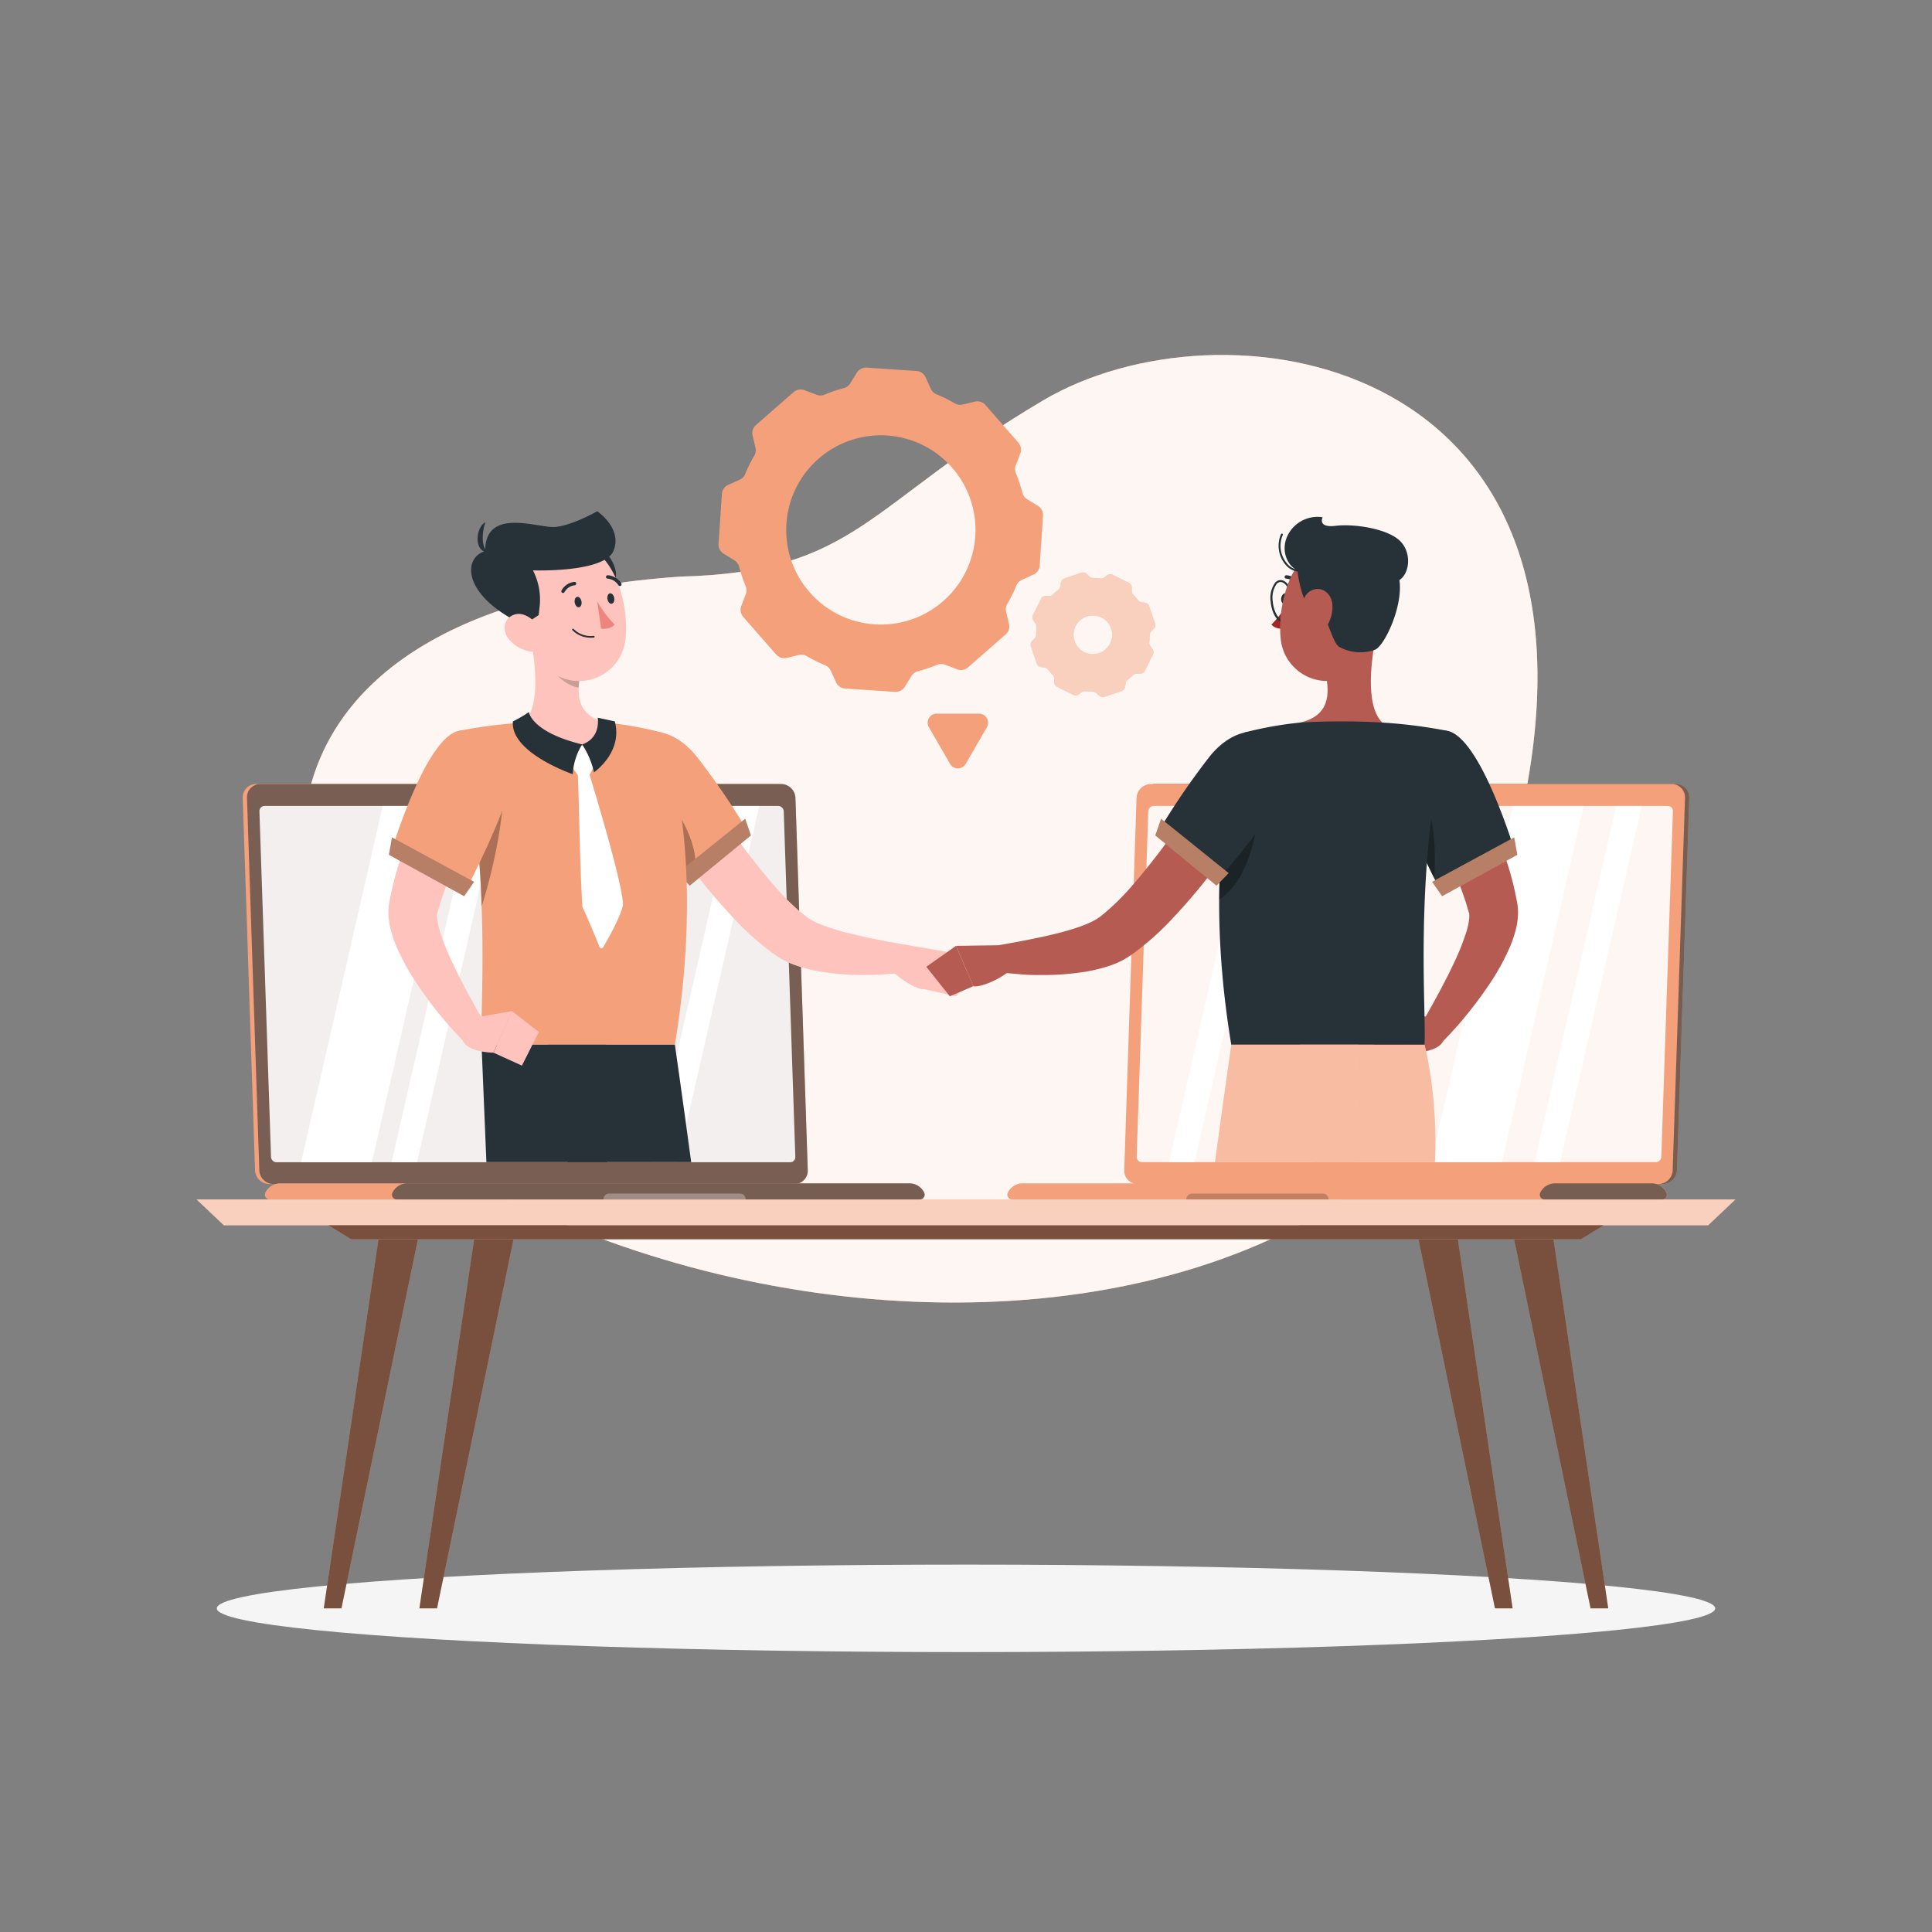 <svg xmlns="http://www.w3.org/2000/svg" viewBox="0 0 500 500">
    <rect x="0" y="0" width="500" height="500" fill="#808080" stroke="none"/>
    <path d="M176 149.23c-121.85 8.5-120 94.86-47.65 159.35 67.21 34.58 158.28 40.32 218 2.71 36.32-23.63 38.13-68.63 49-108.79C415 91.39 316 76.43 270 103.6s-48.1 44.46-94 45.63Z"
          style="fill:#f3a07b"/>
    <path d="M176 149.23c-121.85 8.5-120 94.86-47.65 159.35 67.21 34.58 158.28 40.32 218 2.71 36.32-23.63 38.13-68.63 49-108.79C415 91.39 316 76.43 270 103.6s-48.1 44.46-94 45.63Z"
          style="fill:#fff;opacity:.9"/>
    <ellipse cx="250" cy="416.24" rx="193.89" ry="11.32" style="fill:#f5f5f5"/>
    <path d="M442.06 317.11H57.94l-7.08-6.7h398.28l-7.08 6.7z" style="fill:#f3a07b"/>
    <path d="M442.06 317.11H57.94l-7.08-6.7h398.28l-7.08 6.7z" style="fill:#fff;opacity:.5"/>
    <path d="M409.12 320.72H90.88l-5.87-3.61h329.98l-5.87 3.61z" style="fill:#f3a07b"/>
    <path d="M409.12 320.72H90.88l-5.87-3.61h329.98l-5.87 3.61z" style="opacity:.5"/>
    <path d="M88.36 416.24h-4.57l14.17-95.52h10.19l-19.79 95.52z" style="fill:#f3a07b"/>
    <path d="M88.36 416.24h-4.57l14.17-95.52h10.19l-19.79 95.52z" style="opacity:.5"/>
    <path d="M113.1 416.24h-4.56l14.17-95.52h10.19l-19.8 95.52z" style="fill:#f3a07b"/>
    <path d="M113.1 416.24h-4.56l14.17-95.52h10.19l-19.8 95.52z" style="opacity:.5"/>
    <path d="M411.64 416.24h4.57l-14.17-95.52h-10.19l19.79 95.52z" style="fill:#f3a07b"/>
    <path d="M411.64 416.24h4.57l-14.17-95.52h-10.19l19.79 95.52z" style="opacity:.5"/>
    <path d="M386.9 416.24h4.56l-14.17-95.52H367.1l19.8 95.52z" style="fill:#f3a07b"/>
    <path d="M386.9 416.24h4.56l-14.17-95.52H367.1l19.8 95.52z" style="opacity:.5"/>
    <path d="m224.28 95.14 12.91.87a2.75 2.75 0 0 1 2.34 1.62l1.36 3a2.76 2.76 0 0 0 1.49 1.42 37.35 37.35 0 0 1 4.7 2.33 2.78 2.78 0 0 0 2 .32l3.24-.76a2.78 2.78 0 0 1 2.71.87l8.52 9.74a2.77 2.77 0 0 1 .5 2.81l-1.18 3.1a2.77 2.77 0 0 0 .05 2.06 37.7 37.7 0 0 1 1.68 5 2.72 2.72 0 0 0 1.21 1.66l2.82 1.75a2.75 2.75 0 0 1 1.3 2.53l-.86 12.92a2.74 2.74 0 0 1-1.63 2.33l-3 1.36a2.83 2.83 0 0 0-1.42 1.49 36 36 0 0 1-2.32 4.7 2.75 2.75 0 0 0-.32 2l.75 3.23a2.75 2.75 0 0 1-.87 2.71l-9.74 8.52a2.75 2.75 0 0 1-2.8.5l-3.11-1.18a2.79 2.79 0 0 0-2.05 0 38.72 38.72 0 0 1-5 1.68 2.76 2.76 0 0 0-1.66 1.21l-1.75 2.82a2.77 2.77 0 0 1-2.54 1.3l-12.91-.86a2.77 2.77 0 0 1-2.34-1.62l-1.36-3a2.76 2.76 0 0 0-1.49-1.42 37.35 37.35 0 0 1-4.7-2.33 2.77 2.77 0 0 0-2-.32l-3.23.76a2.76 2.76 0 0 1-2.71-.87l-8.53-9.74a2.79 2.79 0 0 1-.5-2.81l1.18-3.1a2.74 2.74 0 0 0-.05-2.05 38.34 38.34 0 0 1-1.68-5 2.72 2.72 0 0 0-1.21-1.66l-2.82-1.75a2.75 2.75 0 0 1-1.3-2.53l.86-12.92a2.78 2.78 0 0 1 1.63-2.34l3-1.35a2.76 2.76 0 0 0 1.42-1.49 37.48 37.48 0 0 1 2.33-4.71 2.79 2.79 0 0 0 .33-2l-.76-3.23a2.76 2.76 0 0 1 .87-2.71l9.74-8.52a2.76 2.76 0 0 1 2.8-.51l3.11 1.18a2.74 2.74 0 0 0 2.05 0 37.23 37.23 0 0 1 5-1.68 2.81 2.81 0 0 0 1.66-1.2l1.75-2.82a2.78 2.78 0 0 1 2.53-1.31Zm-20.75 40.37a24.49 24.49 0 1 0 26.06-22.8 24.5 24.5 0 0 0-26.06 22.8ZM275.45 149.72l4.43-1.5a1.38 1.38 0 0 1 1.37.3l.73.7a1.41 1.41 0 0 0 .93.36 13.68 13.68 0 0 1 1.82.12 1.33 1.33 0 0 0 1-.24l.82-.59a1.38 1.38 0 0 1 1.4-.11l4.19 2.08a1.36 1.36 0 0 1 .76 1.17v1a1.38 1.38 0 0 0 .4.92 13.07 13.07 0 0 1 1.2 1.37 1.39 1.39 0 0 0 .85.52l1 .16a1.35 1.35 0 0 1 1.06.91l1.5 4.43a1.35 1.35 0 0 1-.29 1.37l-.7.73a1.39 1.39 0 0 0-.36.93 13.79 13.79 0 0 1-.12 1.82 1.34 1.34 0 0 0 .23 1l.59.82a1.34 1.34 0 0 1 .12 1.39l-2.08 4.2a1.36 1.36 0 0 1-1.17.76h-1a1.33 1.33 0 0 0-.91.4 17.55 17.55 0 0 1-1.37 1.2 1.39 1.39 0 0 0-.52.85l-.16 1a1.35 1.35 0 0 1-.91 1.06l-4.43 1.5a1.35 1.35 0 0 1-1.37-.3l-.74-.69a1.32 1.32 0 0 0-.93-.36 13.64 13.64 0 0 1-1.81-.12 1.33 1.33 0 0 0-1 .23l-.82.59a1.36 1.36 0 0 1-1.4.12l-4.19-2.08a1.36 1.36 0 0 1-.76-1.18v-1a1.38 1.38 0 0 0-.4-.91 14.18 14.18 0 0 1-1.2-1.37 1.3 1.3 0 0 0-.85-.52l-1-.16a1.4 1.4 0 0 1-1.07-.91l-1.5-4.44a1.36 1.36 0 0 1 .3-1.36l.7-.73a1.41 1.41 0 0 0 .36-.94 13.79 13.79 0 0 1 .12-1.82 1.35 1.35 0 0 0-.24-1l-.58-.82a1.34 1.34 0 0 1-.12-1.39l2.08-4.2a1.33 1.33 0 0 1 1.17-.75h1a1.38 1.38 0 0 0 .92-.4 14.18 14.18 0 0 1 1.37-1.2 1.39 1.39 0 0 0 .52-.85l.16-1a1.35 1.35 0 0 1 .9-1.07Zm2.65 16.18a5 5 0 1 0 3.14-6.35 5 5 0 0 0-3.14 6.35Z"
          style="fill:#f3a07b"/>
    <path d="m275.45 149.72 4.43-1.5a1.38 1.38 0 0 1 1.37.3l.73.7a1.41 1.41 0 0 0 .93.36 13.68 13.68 0 0 1 1.82.12 1.33 1.33 0 0 0 1-.24l.82-.59a1.38 1.38 0 0 1 1.4-.11l4.19 2.08a1.36 1.36 0 0 1 .76 1.17v1a1.38 1.38 0 0 0 .4.92 13.07 13.07 0 0 1 1.2 1.37 1.39 1.39 0 0 0 .85.52l1 .16a1.35 1.35 0 0 1 1.06.91l1.5 4.43a1.35 1.35 0 0 1-.29 1.37l-.7.73a1.39 1.39 0 0 0-.36.93 13.79 13.79 0 0 1-.12 1.82 1.34 1.34 0 0 0 .23 1l.59.82a1.34 1.34 0 0 1 .12 1.39l-2.08 4.2a1.36 1.36 0 0 1-1.17.76h-1a1.33 1.33 0 0 0-.91.4 17.55 17.55 0 0 1-1.37 1.2 1.39 1.39 0 0 0-.52.85l-.16 1a1.35 1.35 0 0 1-.91 1.06l-4.43 1.5a1.35 1.35 0 0 1-1.37-.3l-.74-.69a1.32 1.32 0 0 0-.93-.36 13.64 13.64 0 0 1-1.81-.12 1.33 1.33 0 0 0-1 .23l-.82.59a1.36 1.36 0 0 1-1.4.12l-4.19-2.08a1.36 1.36 0 0 1-.76-1.18v-1a1.38 1.38 0 0 0-.4-.91 14.18 14.18 0 0 1-1.2-1.37 1.3 1.3 0 0 0-.85-.52l-1-.16a1.4 1.4 0 0 1-1.07-.91l-1.5-4.44a1.36 1.36 0 0 1 .3-1.36l.7-.73a1.41 1.41 0 0 0 .36-.94 13.79 13.79 0 0 1 .12-1.82 1.35 1.35 0 0 0-.24-1l-.58-.82a1.34 1.34 0 0 1-.12-1.39l2.08-4.2a1.33 1.33 0 0 1 1.17-.75h1a1.38 1.38 0 0 0 .92-.4 14.18 14.18 0 0 1 1.37-1.2 1.39 1.39 0 0 0 .52-.85l.16-1a1.35 1.35 0 0 1 .9-1.07Zm2.65 16.18a5 5 0 1 0 3.14-6.35 5 5 0 0 0-3.14 6.35Z"
          style="fill:#fff;opacity:.5"/>
    <path d="m249.9 197.74 5.5-9.53a2.35 2.35 0 0 0-2-3.52h-11a2.34 2.34 0 0 0-2 3.52l5.5 9.53a2.35 2.35 0 0 0 4 0ZM69.69 306.42H204.5a3.44 3.44 0 0 0 3.45-3.56l-3.19-96.38a3.74 3.74 0 0 0-3.69-3.57H66.27a3.43 3.43 0 0 0-3.45 3.57L66 302.86a3.71 3.71 0 0 0 3.69 3.56Z"
          style="fill:#f3a07b"/>
    <path d="M70.79 306.42H205.6a3.44 3.44 0 0 0 3.45-3.56l-3.19-96.38a3.74 3.74 0 0 0-3.69-3.57H67.37a3.44 3.44 0 0 0-3.45 3.57l3.19 96.38a3.71 3.71 0 0 0 3.68 3.56Z"
          style="fill:#f3a07b"/>
    <g style="opacity:.6">
        <path d="M70.79 306.42H205.6a3.44 3.44 0 0 0 3.45-3.56l-3.19-96.38a3.74 3.74 0 0 0-3.69-3.57H67.37a3.44 3.44 0 0 0-3.45 3.57l3.19 96.38a3.71 3.71 0 0 0 3.68 3.56Z"
              style="fill:#263238"/>
    </g>
    <path d="M72.53 306.25h162.81a4.27 4.27 0 0 1 3.84 2.4 1.23 1.23 0 0 1-1.12 1.76H69.81a1.23 1.23 0 0 1-1.13-1.76 4.28 4.28 0 0 1 3.85-2.4Z"
          style="fill:#f3a07b"/>
    <path d="M235.34 306.25H105.42a4.28 4.28 0 0 0-3.85 2.4 1.23 1.23 0 0 0 1.13 1.76h135.36a1.23 1.23 0 0 0 1.12-1.76 4.27 4.27 0 0 0-3.84-2.4Z"
          style="fill:#263238;opacity:.6"/>
    <path d="M157.68 308.89h33.8a1.52 1.52 0 0 1 1.51 1.52h-36.83a1.52 1.52 0 0 1 1.52-1.52Z"
          style="fill:#fff;opacity:.3"/>
    <path d="m205.83 299.37-3-89.4a1.46 1.46 0 0 0-1.44-1.39H68.48a1.33 1.33 0 0 0-1.34 1.42l3 89.4a1.44 1.44 0 0 0 1.43 1.39h133a1.34 1.34 0 0 0 1.26-1.42Z"
          style="fill:#fff;opacity:.9"/>
    <path d="M96.26 300.76H77.93l21.13-92.18h18.33l-21.13 92.18zM107.94 300.76h-6.6l21.13-92.18h6.6l-21.13 92.18zM175.37 300.76h-6.6l21.13-92.18h6.59l-21.12 92.18z"
          style="fill:#fff"/>
    <path d="M133.82 205.9a1.1 1.1 0 0 0 1.08 1 1 1 0 0 0 1-1 1.08 1.08 0 0 0-1.08-1 1 1 0 0 0-1 1Z"
          style="fill:#fff;opacity:.4"/>
    <path d="M176.74 196.06c1.77 2.84 3.68 5.85 5.59 8.75s3.87 5.8 5.87 8.64a181.63 181.63 0 0 0 12.57 16.23 63.62 63.62 0 0 0 6.85 6.73l.86.68a6.44 6.44 0 0 0 .59.45 16.11 16.11 0 0 0 1.61.93 30.08 30.08 0 0 0 4.18 1.66c1.51.51 3.1 1 4.72 1.37s3.29.8 5 1.15c3.35.71 6.85 1.36 10.22 1.94v7c-1.92.28-3.72.42-5.59.55s-3.72.18-5.6.19a69.62 69.62 0 0 1-11.46-.91 42.18 42.18 0 0 1-6.05-1.52 23.62 23.62 0 0 1-3.22-1.38c-.55-.26-1.13-.63-1.69-1l-1.29-.9a69.42 69.42 0 0 1-8.9-7.79 159.27 159.27 0 0 1-14.29-17.18q-3.25-4.45-6.26-9c-2-3.08-4-6.1-5.86-9.38Z"
          style="fill:#ffc3bd"/>
    <path d="M159.91 198c-1 8.78 19.93 29.76 19.93 29.76L194 215.94a192.12 192.12 0 0 0-13.75-20.21c-8.05-9.97-19.25-7.66-20.34 2.27Z"
          style="fill:#f3a07b"/>
    <path d="M171.35 204.23c-5.59-6-8.26-7.55-11.48-5.16.43 9.27 20 28.67 20 28.67 1.28-9.95-3.79-16.35-8.52-23.51Z"
          style="opacity:.3"/>
    <path d="m192.85 211.89 1.49 4.32-15.84 13-3.13-3.25 17.48-14.07z" style="fill:#f3a07b"/>
    <path d="m192.85 211.89 1.49 4.32-15.84 13-3.13-3.25 17.48-14.07z" style="fill:#263238;opacity:.3"/>
    <path d="m234.05 244.45 11 1.89L239 256c-1.44.23-7.18-2.88-9.72-6.74Z" style="fill:#ffc3bd"/>
    <path d="m251.8 252.86-4.39 4.98-8.42-1.89 6.04-9.61 6.77 6.52z" style="fill:#ffc3bd"/>
    <path d="M171.3 189.59s12 28.22 3.36 80.78h-50c-.61-7.67 2.91-45.1-5.74-81.26a127.93 127.93 0 0 1 16.67-2.11 183.59 183.59 0 0 1 21.25 0 95.13 95.13 0 0 1 14.46 2.59Z"
          style="fill:#f3a07b"/>
    <path d="M130.09 198c1 6-.34 20.18-5.44 36.64a238.66 238.66 0 0 0-4.91-42v-.07c3.26-.27 9.36-.11 10.35 5.43Z"
          style="opacity:.3"/>
    <path d="M136.86 163.07c1.58 6.84 3.35 19.37-1.27 23.93 0 0 2 5.66 14.7 5.66 14 0 6.55-5.66 6.55-5.66-7.69-1.82-7.69-7.48-6.55-12.79Z"
          style="fill:#ffc3bd"/>
    <path d="m151.15 193.19 3 3.17a.64.64 0 0 1 .12.72l-1.5 3.13a.63.63 0 0 1-.55.37l-2.27.11a.63.63 0 0 1-.55-.28l-2.1-3a.65.65 0 0 1 0-.78l2.88-3.41a.63.63 0 0 1 .97-.03Z"
          style="fill:#fff"/>
    <path d="M150.66 192.66a16.29 16.29 0 0 0-2.43 7.7s-16.23-5.55-15.49-13.67a32.15 32.15 0 0 0 4.15-2.41s.53 5.13 13.77 8.38ZM150.66 192.66a22.15 22.15 0 0 1 3.07 7.21s7.52-5.15 5.38-13.18l-4.42-.95s.93 5.18-4.03 6.92Z"
          style="fill:#263238"/>
    <path d="M152.5 200.24c1 3.32 8.54 27.94 8.73 33.83a.76.76 0 0 1 0 .15c-.7 3.17-3.84 8.73-5.12 10.91a.53.53 0 0 1-.95-.06c-.88-2.15-3-7.3-4.4-10.31a.61.61 0 0 1-.05-.18c-.66-10.75-.84-27.47-1.17-34.15a.53.53 0 0 1 .53-.56H152a.53.53 0 0 1 .5.37Z"
          style="fill:#fff"/>
    <path d="m142.34 167.61 7.95 6.59a21.51 21.51 0 0 0-.53 3.77c-2.93-.42-7-3.61-7.45-6.66a10 10 0 0 1 .03-3.7Z"
          style="opacity:.2"/>
    <path d="M156.44 142.74c1.89 1.41 5.12 7.37 1 8.93s-5.63-12.39-1-8.93Z" style="fill:#263238"/>
    <path d="M134.4 154.87c1.89 9.11 2.54 14.52 7.87 18.71a12.09 12.09 0 0 0 19.64-8.53c.78-8.45-2.46-21.92-12-24.58a12.23 12.23 0 0 0-15.51 14.4Z"
          style="fill:#ffc3bd"/>
    <path d="m135.59 161.73 3.82-2.55.25-2.22a16.54 16.54 0 0 0-1.73-9.35s18.57.69 20.87-5.12-4.24-10.18-4.24-10.18-6.57 3.77-11 4.07-18-5.24-18 6.23c-6 1.85-5.8 11.72 10 19.12"
          style="fill:#263238"/>
    <path d="M126.23 143.06s-2.46-1.95-.63-7.91c-2.25 1.12-3.33 7.21.63 7.91Z" style="fill:#263238"/>
    <path d="M131.71 165.44a9.25 9.25 0 0 0 6 3.25c3.1.33 4-2.53 2.66-5.16-1.24-2.36-4.34-5.38-7.2-4.49s-3.31 4.15-1.46 6.4Z"
          style="fill:#ffc3bd"/>
    <path d="M178.88 300.76h-31.95c-2.87-17.34-5.18-30.39-5.18-30.39h32.91s1.85 12.83 4.22 30.39Z"
          style="fill:#263238"/>
    <path d="M125.88 300.76c-.72-17.34-1.26-30.39-1.26-30.39h32.26s.16 13.21.23 30.39ZM148.73 155.9c.11.75.59 1.31 1.08 1.26s.8-.71.69-1.45-.59-1.31-1.08-1.26-.8.7-.69 1.45ZM157.2 155c.11.75.59 1.31 1.08 1.25s.8-.7.69-1.44-.59-1.31-1.08-1.26-.8.67-.69 1.45Z"
          style="fill:#263238"/>
    <path d="M154.56 155.64a28.32 28.32 0 0 0 4.5 6c-1.14 1.38-3.48 1.06-3.48 1.06Z" style="fill:#ed847e"/>
    <path d="M152.14 165a7.33 7.33 0 0 0 1.55 0 .22.22 0 0 0 .2-.24.23.23 0 0 0-.25-.2 6.2 6.2 0 0 1-5.18-1.78.22.22 0 0 0-.34.29 6.44 6.44 0 0 0 4.02 1.93ZM145.67 153.46a.43.43 0 0 0 .43-.22 3.35 3.35 0 0 1 2.6-1.76.45.45 0 0 0 .42-.47.44.44 0 0 0-.46-.42 4.27 4.27 0 0 0-3.33 2.21.44.44 0 0 0 .17.61.34.34 0 0 0 .17.05ZM160.37 151.67a.47.47 0 0 0 .3-.08.45.45 0 0 0 .12-.61 4.56 4.56 0 0 0-3.51-2.11.45.45 0 0 0-.45.43.45.45 0 0 0 .44.45 3.68 3.68 0 0 1 2.78 1.72.47.47 0 0 0 .32.2Z"
          style="fill:#263238"/>
    <path d="m128.47 203.16-2.22 3.84q-1.12 2-2.19 4-2.16 4-4.14 8.06c-1.3 2.71-2.54 5.43-3.65 8.17-.53 1.36-1.07 2.73-1.53 4.1l-.71 2.05-.59 2-.15.51-.08.26v.06c0 .06 0 .11-.07.22a5.69 5.69 0 0 0 0 1.18 17.34 17.34 0 0 0 .74 3.5 61.33 61.33 0 0 0 3.2 8c2.53 5.43 5.61 10.91 8.64 16.26l-5.53 4.32c-2.36-2.37-4.48-4.78-6.56-7.32s-4-5.18-5.89-8a60.2 60.2 0 0 1-5-9.09 29.64 29.64 0 0 1-1.84-5.62 17.32 17.32 0 0 1-.38-3.55 12.5 12.5 0 0 1 .16-2.14l.08-.52.07-.32.13-.65a75.77 75.77 0 0 1 2.63-10c1.06-3.22 2.3-6.32 3.62-9.38s2.77-6 4.32-8.94c.78-1.45 1.57-2.89 2.4-4.33s1.65-2.8 2.64-4.33Z"
          style="fill:#ffc3bd"/>
    <path d="M118.93 189.11c-8.8 1.29-17.87 31.93-17.87 31.93L120 231.53s7.67-14.58 11.33-25.4c3.83-11.34-2.97-18.4-12.4-17.02Z"
          style="fill:#f3a07b"/>
    <path d="m101.45 216.72-.8 4.5 19.46 10.71 2.59-3.71-21.25-11.5z" style="fill:#f3a07b"/>
    <path d="m101.45 216.72-.8 4.5 19.46 10.71 2.59-3.71-21.25-11.5z" style="fill:#263238;opacity:.3"/>
    <path d="m123.2 263.29 9.3-1.62-4.77 10.77s-8.5-.05-8.11-4.43Z" style="fill:#ffc3bd"/>
    <path d="m139.45 267.08-4.38 8.7-7.34-3.34 4.77-10.77 6.95 5.41z" style="fill:#ffc3bd"/>
    <path d="M430.31 306.42H295.5a3.44 3.44 0 0 1-3.45-3.56l3.19-96.38a3.74 3.74 0 0 1 3.69-3.57h134.8a3.43 3.43 0 0 1 3.45 3.57L434 302.86a3.71 3.71 0 0 1-3.69 3.56Z"
          style="fill:#f3a07b"/>
    <path d="M430.31 306.42H295.5a3.44 3.44 0 0 1-3.45-3.56l3.19-96.38a3.74 3.74 0 0 1 3.69-3.57h134.8a3.43 3.43 0 0 1 3.45 3.57L434 302.86a3.71 3.71 0 0 1-3.69 3.56Z"
          style="fill:#263238;opacity:.6"/>
    <path d="M429.21 306.42H294.4a3.44 3.44 0 0 1-3.45-3.56l3.19-96.38a3.74 3.74 0 0 1 3.69-3.57h134.8a3.44 3.44 0 0 1 3.45 3.57l-3.19 96.38a3.71 3.71 0 0 1-3.68 3.56Z"
          style="fill:#f3a07b"/>
    <path d="M427.47 306.25H264.66a4.27 4.27 0 0 0-3.84 2.4 1.23 1.23 0 0 0 1.12 1.76h168.25a1.23 1.23 0 0 0 1.13-1.76 4.28 4.28 0 0 0-3.85-2.4Z"
          style="fill:#f3a07b"/>
    <path d="M427.47 306.25h-25a4.28 4.28 0 0 0-3.85 2.4 1.23 1.23 0 0 0 1.13 1.76h30.39a1.23 1.23 0 0 0 1.13-1.76 4.28 4.28 0 0 0-3.8-2.4Z"
          style="fill:#263238;opacity:.6"/>
    <path d="M342.32 308.89h-33.8a1.52 1.52 0 0 0-1.51 1.52h36.83a1.52 1.52 0 0 0-1.52-1.52Z" style="opacity:.2"/>
    <path d="m294.17 299.37 3-89.4a1.46 1.46 0 0 1 1.44-1.39h133a1.33 1.33 0 0 1 1.34 1.39l-3 89.4a1.44 1.44 0 0 1-1.43 1.39h-133a1.34 1.34 0 0 1-1.35-1.39Z"
          style="fill:#fff;opacity:.9"/>
    <path d="M388.72 300.76h-18.33l21.13-92.18h18.33l-21.13 92.18zM309.13 300.76h-6.6l21.13-92.18h6.59l-21.12 92.18zM403.75 300.76h-6.6l21.13-92.18h6.6l-21.13 92.18z"
          style="fill:#fff"/>
    <path d="M366.18 205.9a1.1 1.1 0 0 1-1.08 1 1 1 0 0 1-1-1 1.08 1.08 0 0 1 1.08-1 1 1 0 0 1 1 1Z"
          style="opacity:.4"/>
    <path d="M356.46 163.07c-1.57 6.84-3.35 19.37 1.28 23.93 0 0-2 5.66-14.7 5.66-14 0-6.55-5.66-6.55-5.66 7.69-1.82 7.69-7.48 6.54-12.79Z"
          style="fill:#b55b52"/>
    <path d="M376.81 195.56c1 1.53 1.82 2.87 2.64 4.33s1.63 2.88 2.41 4.33c1.54 2.92 3 5.89 4.32 8.94s2.56 6.16 3.61 9.38a75.79 75.79 0 0 1 2.64 10l.13.65.06.32.09.52a14.91 14.91 0 0 1 .16 2.14 18.84 18.84 0 0 1-.38 3.55 29.63 29.63 0 0 1-1.85 5.62 59.3 59.3 0 0 1-5 9.09 107.12 107.12 0 0 1-5.9 8 97.82 97.82 0 0 1-6.56 7.32l-5.52-4.32c3-5.35 6.11-10.83 8.64-16.26a61.23 61.23 0 0 0 3.19-8 17.34 17.34 0 0 0 .74-3.5 5.18 5.18 0 0 0 0-1.18c0-.11 0-.21-.08-.22v-.06l-.07-.26-.15-.51-.6-2-.7-2.05c-.47-1.37-1-2.74-1.54-4.1-1.11-2.74-2.35-5.46-3.64-8.17s-2.71-5.39-4.14-8.06q-1.06-2-2.19-4l-2.22-3.83Z"
          style="fill:#b65b52"/>
    <path d="M374.4 189.11c8.8 1.29 17.86 31.93 17.86 31.93l-18.93 10.49S365.65 217 362 206.13c-3.84-11.34 3-18.4 12.4-17.02Z"
          style="fill:#263238"/>
    <path d="m368.67 205.9-1.43 13.1c1.43 3.15 2.83 6 3.92 8.25.41-5.25.4-13.79-2.49-21.35Z"
          style="opacity:.3"/>
    <path d="m391.87 216.72.81 4.5-19.46 10.71-2.59-3.71 21.24-11.5z" style="fill:#f3a07b"/>
    <path d="m391.87 216.72.81 4.5-19.46 10.71-2.59-3.71 21.24-11.5z" style="fill:#263238;opacity:.3"/>
    <path d="m370.13 263.29-9.31-1.62 4.78 10.77s8.49-.05 8.1-4.43Z" style="fill:#b55b52"/>
    <path d="m353.88 267.08 4.37 8.7 7.35-3.34-4.78-10.77-6.94 5.41z" style="fill:#b55b52"/>
    <path d="M322 189.59s-12 28.22-3.35 80.78h50c.61-7.67-2.92-45.1 5.74-81.26a128.23 128.23 0 0 0-16.65-2.11 183.59 183.59 0 0 0-21.25 0 95.11 95.11 0 0 0-14.49 2.59Z"
          style="fill:#263238"/>
    <path d="M316.65 213.73a169.84 169.84 0 0 0-1.11 19.05c6.8-4.43 9.22-14.59 10.18-21.95Z"
          style="opacity:.3"/>
    <path d="M328.78 203.28c-1.91 3.28-3.84 6.3-5.86 9.38s-4.09 6.07-6.26 9a159.38 159.38 0 0 1-14.3 17.18 70 70 0 0 1-8.89 7.79l-1.3.9c-.56.34-1.14.71-1.68 1a24.27 24.27 0 0 1-3.23 1.38 42.18 42.18 0 0 1-6.05 1.52 69.53 69.53 0 0 1-11.46.91c-1.87 0-3.74 0-5.59-.19s-3.68-.27-5.6-.55v-7c3.37-.58 6.87-1.23 10.21-1.94 1.68-.35 3.35-.73 5-1.15s3.22-.86 4.72-1.37a29.59 29.59 0 0 0 4.18-1.66 16.11 16.11 0 0 0 1.61-.93c.25-.15.4-.31.6-.45l.86-.68a65.51 65.51 0 0 0 6.85-6.73 185.42 185.42 0 0 0 12.57-16.23c2-2.84 3.93-5.74 5.87-8.64s3.81-5.91 5.59-8.75Z"
          style="fill:#b65b52"/>
    <path d="M333.41 198c1 8.78-18.58 30.08-18.58 30.08l-15.49-12.12a191.23 191.23 0 0 1 13.74-20.21c8.04-9.99 19.22-7.68 20.33 2.25Z"
          style="fill:#263238"/>
    <path d="m300.48 211.89-1.49 4.32 15.83 13 3.14-3.25-17.48-14.07z" style="fill:#f3a07b"/>
    <path d="m300.48 211.89-1.49 4.32 15.83 13 3.14-3.25-17.48-14.07z" style="fill:#263238;opacity:.3"/>
    <path d="m258.56 244.63-11.15.16 4.49 10.44c1.38.45 7.54-1.74 10.64-5.16Z" style="fill:#b55b52"/>
    <path d="m239.72 250.2 6.09 7.64 6.09-2.62-4.49-10.43-7.69 5.41z" style="fill:#b55b52"/>
    <path d="M333.35 155c-.11.75-.59 1.31-1.08 1.25s-.8-.7-.7-1.44.6-1.31 1.09-1.26.8.67.69 1.45Z"
          style="fill:#263238"/>
    <path d="M333.56 155.64a28.13 28.13 0 0 1-4.51 6c1.15 1.38 3.49 1.06 3.49 1.06Z" style="fill:#a02724"/>
    <path d="M332.29 161.16c-1.67 0-3.18-2.41-3.45-5.49a6.72 6.72 0 0 1 1.16-4.87 1.88 1.88 0 0 1 1.4-.68c1.67 0 3.18 2.4 3.45 5.48a6.7 6.7 0 0 1-1.14 4.88 1.92 1.92 0 0 1-1.4.68Zm-.9-10.54a1.39 1.39 0 0 0-1 .51 6.26 6.26 0 0 0-1 4.5c.24 2.73 1.59 5 3 5a1.4 1.4 0 0 0 1-.52 6.18 6.18 0 0 0 1-4.49c-.29-2.7-1.64-5-3-5ZM336 151.67a.44.44 0 0 0 .29-.08.44.44 0 0 0 .13-.61 4.56 4.56 0 0 0-3.51-2.11.45.45 0 0 0-.45.43.45.45 0 0 0 .44.45 3.68 3.68 0 0 1 2.78 1.72.47.47 0 0 0 .32.2Z"
          style="fill:#263238"/>
    <path d="M358.93 154.87c-1.9 9.11-2.54 14.52-7.88 18.71a12.09 12.09 0 0 1-19.63-8.53c-.78-8.45 2.45-21.92 12-24.58a12.24 12.24 0 0 1 15.51 14.4Z"
          style="fill:#b55b52"/>
    <path d="M371.35 300.76a115.12 115.12 0 0 0-2.65-30.39h-32.26a121.63 121.63 0 0 1 3.69 30.39Z"
          style="fill:#f3a07b"/>
    <path d="M371.35 300.76a115.12 115.12 0 0 0-2.65-30.39h-32.26a121.63 121.63 0 0 1 3.69 30.39Z"
          style="fill:#fff;opacity:.3"/>
    <path d="M339.17 157.61c-1.78-.89-4-9.78-3.39-12.94s7.78-6.56 14.83-5.28 10.08 3.75 11.45 10.17c1.41 6.66-3.73 17.75-6.27 18.61a11.24 11.24 0 0 1-9.23-.78c-2.27-1.39-3.45-11.61-7.39-9.78Z"
          style="fill:#263238"/>
    <path d="M337.3 147.86c-3.44.2-6.72-5.28-3.56-10.17a8.65 8.65 0 0 1 8.56-3.83s-1.44 2.81 3.36 2.22 13.74.75 16.86 4.11c3.86 4.14 1.53 12.28-4.28 10.28s-20.94-2.61-20.94-2.61Z"
          style="fill:#263238"/>
    <path d="M336.38 148a5.07 5.07 0 0 1-3.72-1.9 7.56 7.56 0 0 1-1.14-7.85.25.25 0 1 1 .47.19 7 7 0 0 0 1.05 7.33 4.22 4.22 0 0 0 4.07 1.64.26.26 0 0 1 .3.18.26.26 0 0 1-.18.31 3.53 3.53 0 0 1-.85.1Z"
          style="fill:#263238"/>
    <path d="M344.82 156.46a9.28 9.28 0 0 1-2.13 6.51c-2 2.37-4.67.94-5.48-1.91-.73-2.57-.56-6.89 2.13-8.22s5.27.73 5.48 3.62Z"
          style="fill:#b55b52"/>
    <path d="M314.45 300.76h35.85a117.84 117.84 0 0 0 1.27-30.39h-32.9s-1.85 12.83-4.22 30.39Z" style="fill:#f3a07b"/>
    <path d="M314.45 300.76h35.85a117.84 117.84 0 0 0 1.27-30.39h-32.9s-1.85 12.83-4.22 30.39Z"
          style="fill:#fff;opacity:.3"/>
</svg>